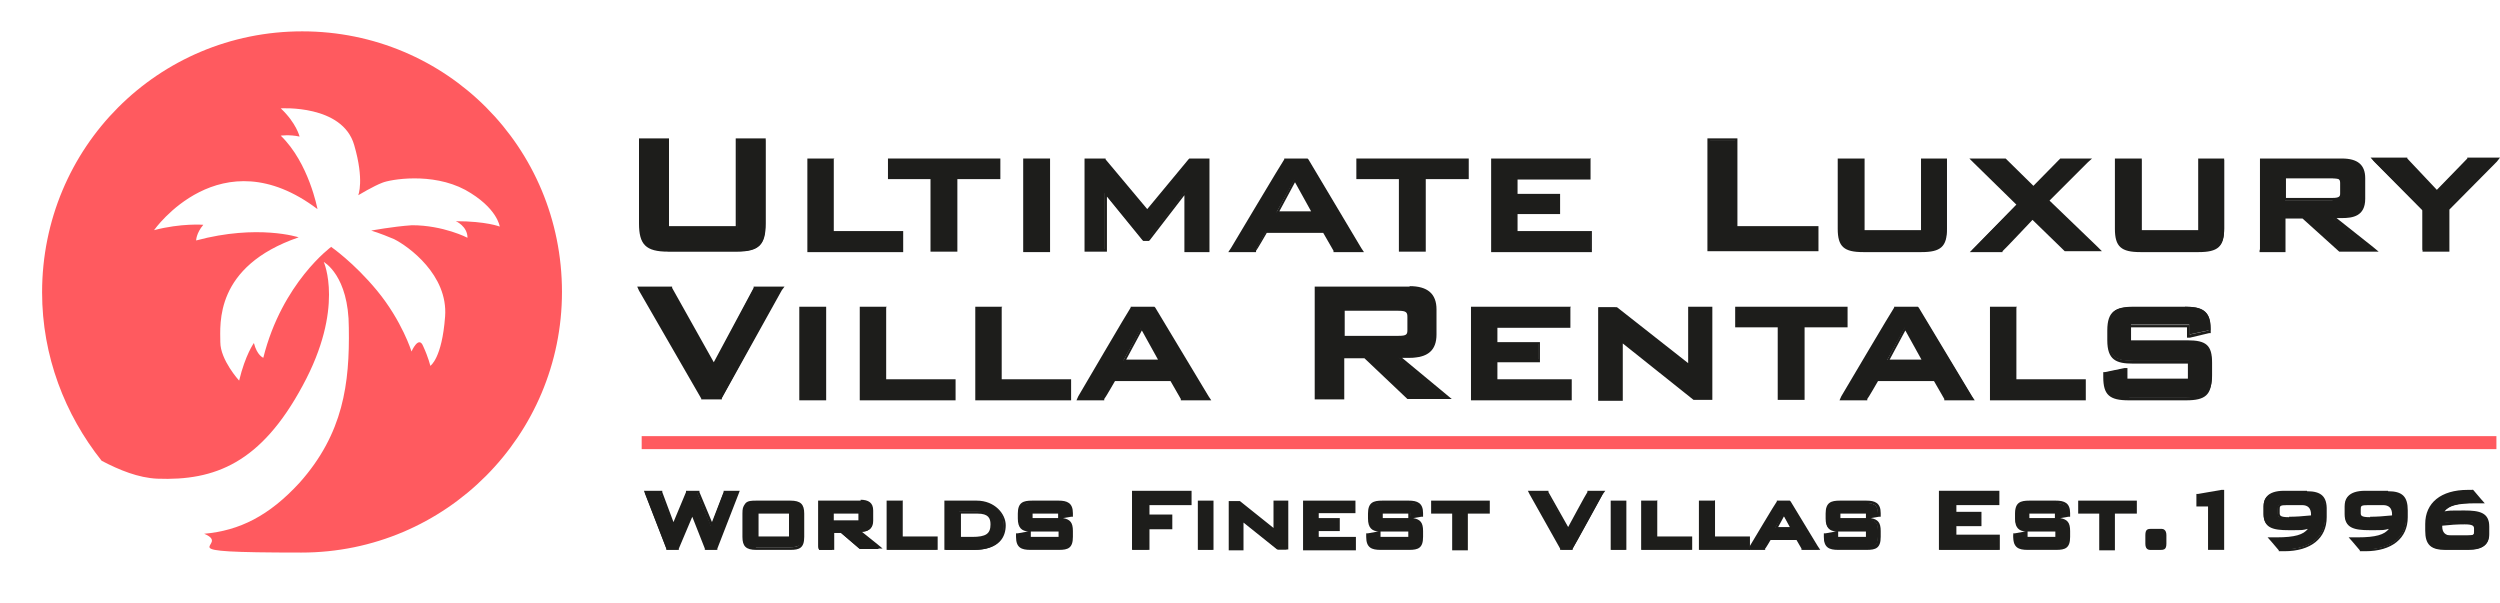 <?xml version="1.0" encoding="UTF-8"?>
<svg id="Layer_1" xmlns="http://www.w3.org/2000/svg" version="1.1" viewBox="0 0 558.3 134.7">
  <!-- Generator: Adobe Illustrator 29.5.1, SVG Export Plug-In . SVG Version: 2.1.0 Build 141)  -->
  <defs>
    <style>
      .st0 {
        fill: #1d1d1b;
      }

      .st1 {
        fill: #ff5a5f;
      }
    </style>
  </defs>
  <g id="Layer_11">
    <g>
      <g>
        <path class="st0" d="M149.2,55.9c-4.7,0-6.2-1.4-6.2-6.1v-18.5h6.2v19.6h15.5v-19.6h6.2v18.7c0,4.6-1.4,6.1-6.2,6.1h-15.5s0-.2,0-.2Z"/>
        <path class="st0" d="M170.5,31.5v18.4c0,4.5-1.4,5.7-6,5.7h-15.3c-4.5,0-6-1.2-6-5.7v-18.4h5.6v19.6h16v-19.6h5.6M171,30.9h-6.7v19.6h-14.9v-19.6h-6.7v19c0,4.7,1.5,6.3,6.5,6.3h15.3c5,0,6.5-1.5,6.5-6.3v-19h0Z"/>
      </g>
      <g>
        <polygon class="st0" points="180.6 55.9 180.6 35.7 186 35.7 186 51.8 201.5 51.8 201.5 55.9 180.6 55.9"/>
        <path class="st0" d="M185.8,35.9v16.1h15.5v3.6h-20.3v-19.8h4.9M186.3,35.4h-6v20.9h21.4v-4.7h-15.5v-16.1h.1Z"/>
      </g>
      <g>
        <polygon class="st0" points="208.1 55.9 208.1 39.7 198.6 39.7 198.6 35.7 223.1 35.7 223.1 39.7 213.5 39.7 213.5 55.9 208.1 55.9"/>
        <path class="st0" d="M222.9,35.9v3.5h-9.6v16.2h-4.9v-16.2h-9.5v-3.5h24M223.4,35.4h-25.1v4.6h9.5v16.2h6v-16.2h9.6v-4.6h0Z"/>
      </g>
      <g>
        <rect class="st0" x="228.7" y="35.7" width="5.4" height="20.3"/>
        <path class="st0" d="M233.9,35.9v19.8h-4.9v-19.8h4.9M234.5,35.4h-6v20.9h6v-20.9h0Z"/>
      </g>
      <g>
        <polygon class="st0" points="264.8 55.9 264.8 42.7 256.4 53.5 255.2 53.5 246.7 43.1 246.7 55.8 242.3 55.8 242.3 35.7 246.6 35.7 256.2 47.2 265.6 35.7 269.9 35.7 269.9 55.9 264.8 55.9"/>
        <path class="st0" d="M269.7,35.9v19.8h-4.5v-13.7l-8.8,11.3h-.9l-8.9-10.9v13.2h-3.9v-19.6h3.9l9.7,11.7,9.6-11.7h3.9M270.2,35.4h-4.6l-.2.2-9.2,11.1-9.3-11.1v-.2h-4.7v20.8h5v-12.3l7.9,9.7.2.2h1.3l.2-.2,7.7-10v12.7h5.6v-20.9s.1,0,.1,0Z"/>
      </g>
      <g>
        <path class="st0" d="M298,55.9l-2.4-4.3h-12.8l-2.4,4.3h-5.5l12.1-20.3h5l12.1,20.3h-6.1ZM293.3,47.4l-4.2-7.3-4,7.3h8.2Z"/>
        <path class="st0" d="M291.9,35.9l11.8,19.8h-5.4l-2.4-4.3h-13.1l-2.4,4.3h-4.9l11.8-19.8h4.6M284.8,47.7h9.1l-4.6-8.2-4.4,8.2M292.1,35.4h-5.3v.2c-.1,0-11.9,19.8-11.9,19.8l-.6.9h6.2v-.3c.1,0,2.4-4,2.4-4h12.6l2.3,4v.3h6.8l-.6-.9-11.8-19.8-.2-.2h.1ZM285.7,47.2l3.5-6.5,3.6,6.5h-7.2.1Z"/>
      </g>
      <g>
        <polygon class="st0" points="312.6 55.9 312.6 39.7 303.1 39.7 303.1 35.7 327.6 35.7 327.6 39.7 318 39.7 318 55.9 312.6 55.9"/>
        <path class="st0" d="M327.4,35.9v3.5h-9.6v16.2h-4.9v-16.2h-9.5v-3.5h24M328,35.4h-25.1v4.6h9.5v16.2h6v-16.2h9.6v-4.6h0Z"/>
      </g>
      <g>
        <polygon class="st0" points="333.3 55.9 333.3 35.7 355 35.7 355 39.7 338.7 39.7 338.7 43.5 348.2 43.5 348.2 47.4 338.7 47.4 338.7 51.8 355.2 51.8 355.2 55.9 333.3 55.9"/>
        <path class="st0" d="M354.8,35.9v3.5h-16.3v4.3h9.5v3.4h-9.5v4.9h16.6v3.6h-21.4v-19.8h21.2M355.3,35.4h-22.3v20.9h22.5v-4.7h-16.6v-3.8h9.5v-4.5h-9.5v-3.2h16.3v-4.6h.1Z"/>
      </g>
      <g>
        <polygon class="st0" points="381.5 55.8 381.5 31.3 387.7 31.3 387.7 50.7 405.8 50.7 405.8 55.8 381.5 55.8"/>
        <path class="st0" d="M387.5,31.5v19.5h18.1v4.5h-23.7v-24.1h5.6M388,30.9h-6.7v25.2h24.8v-5.6h-18.1v-19.5h0Z"/>
      </g>
      <g>
        <path class="st0" d="M416.3,55.9c-4.2,0-5.5-1.1-5.5-5v-15.2h5.4v16h13.1v-16h5.4v15.3c0,3.8-1.3,5-5.5,5h-12.9Z"/>
        <path class="st0" d="M434.5,35.9v15.1c0,3.6-1.2,4.6-5.2,4.6h-13c-4,0-5.2-1-5.2-4.6v-15.1h4.9v16h13.7v-16h4.9M435,35.4h-6v16h-12.6v-16h-6v15.7c0,4,1.4,5.2,5.7,5.2h13c4.3,0,5.7-1.2,5.7-5.2v-15.7h.2,0Z"/>
      </g>
      <g>
        <polygon class="st0" points="461.3 55.9 453.8 48.7 446.9 55.9 440.4 55.9 450.6 45.5 440.3 35.7 447.6 35.7 454.1 41.9 460.3 35.7 466.6 35.7 457.2 45 468.7 55.9 461.3 55.9"/>
        <path class="st0" d="M465.9,35.9l-9.1,9.1,11.1,10.7h-6.6l-7.6-7.4-7,7.4h-5.7l9.9-10.2-9.9-9.6h6.4l6.6,6.4,6.3-6.4h5.5M467.3,35.4h-7.2l-6,6.1-6.2-6.1h-8.1l1,1,9.5,9.3-9.5,9.7-.9.9h7.3v-.2c.1,0,6.7-7,6.7-7l7.2,7h8.3l-1-1-10.7-10.3,8.6-8.6.9-.8h.1Z"/>
      </g>
      <g>
        <path class="st0" d="M478.2,55.9c-4.2,0-5.4-1.1-5.4-5v-15.2h5.4v16h13.1v-16h5.4v15.3c0,3.8-1.3,5-5.4,5h-13.1Z"/>
        <path class="st0" d="M496.4,35.9v15.1c0,3.6-1.2,4.6-5.2,4.6h-13c-4,0-5.2-1-5.2-4.6v-15.1h4.9v16h13.7v-16h4.9M496.9,35.4h-6v16h-12.6v-16h-6v15.7c0,4,1.4,5.2,5.7,5.2h13c4.3,0,5.7-1.2,5.7-5.2v-15.7h.2,0Z"/>
      </g>
      <g>
        <path class="st0" d="M522.5,55.9l-8.3-7.5h-4.2v7.5h-5.3v-20.3h18.1c3.4,0,5,1.3,5,4.2v4.6c0,2.9-1.4,4.1-5,4.1h-2l9.4,7.5h-7.7ZM520.9,44.5c1.7,0,2-.4,2-1.2v-2.3c0-1-.4-1.2-2-1.2h-10.6v4.9h10.6v-.2Z"/>
        <path class="st0" d="M523,35.9c3.2,0,4.6,1.1,4.6,3.9v4.6c0,2.8-1.4,3.8-4.6,3.8h-2.8l9.4,7.5h-7l-8.3-7.5h-4.5v7.5h-4.7v-19.8h17.9M510,44.7h10.9c1.4,0,2.2-.3,2.2-1.5v-2.3c0-1.3-.8-1.5-2.2-1.5h-10.9v5.4M523,35.4h-18.3v20.3c-.1,0-.1.6-.1.6h5.8v-7.5h3.8l8.2,7.4h8.8l-1.2-1-8.2-6.5h1.2c2.4,0,5.2-.4,5.2-4.3v-4.6c0-3-1.7-4.4-5.2-4.4h0ZM510.5,44.2v-4.4h10.4c1.5,0,1.7.3,1.7,1.1v2.3c0,.6-.1,1-1.7,1,0,0-10.4,0-10.4,0Z"/>
      </g>
      <g>
        <polygon class="st0" points="541 55.8 541 46.8 529.8 35.6 537.1 35.6 544.1 42.7 551.1 35.6 557.5 35.6 546.4 46.7 546.4 55.8 541 55.8"/>
        <path class="st0" d="M556.9,35.8l-10.7,10.8v8.9h-4.9v-8.8l-10.8-10.9h6.5l7.1,7.4,7.2-7.4h5.6M558.2,35.2h-7.2v.2l-6.8,7-6.6-7v-.2h-8.2l.9,1,10.7,10.8v9.2h6v-9.4l10.6-10.7.7-.9h-.1Z"/>
      </g>
    </g>
    <g>
      <g>
        <polygon class="st0" points="156.9 89 142.6 64.3 149.7 64.3 159.3 81.5 168.4 64.3 174.6 64.3 161.1 89 156.9 89"/>
        <path class="st0" d="M174.2,64.6l-13.2,24.1h-3.9l-13.9-24.1h6.4l9.7,17.4,9.3-17.4h5.6M175.1,64h-6.8v.3l-8.9,16.6-9.3-16.6v-.3h-7.8l.4.9,13.9,24.1v.2h4.6v-.3l13.4-24.1.6-.8h0Z"/>
      </g>
      <g>
        <rect class="st0" x="178.7" y="68.7" width="5.4" height="20.3"/>
        <path class="st0" d="M183.9,69v19.8h-4.9v-19.8h4.9M184.5,68.5h-6v20.9h6v-20.9h0Z"/>
      </g>
      <g>
        <polygon class="st0" points="192.3 89 192.3 68.7 197.7 68.7 197.7 84.9 213.2 84.9 213.2 89 192.3 89"/>
        <path class="st0" d="M197.5,69v16.1h15.5v3.6h-20.3v-19.8h4.9M198,68.5h-6v20.9h21.4v-4.7h-15.5v-16.1h.1Z"/>
      </g>
      <g>
        <polygon class="st0" points="218 89 218 68.7 223.4 68.7 223.4 84.9 238.9 84.9 238.9 89 218 89"/>
        <path class="st0" d="M223.2,69v16.1h15.5v3.6h-20.3v-19.8h4.9M223.8,68.5h-6v20.9h21.4v-4.7h-15.5v-16.1h.1Z"/>
      </g>
      <g>
        <path class="st0" d="M263.8,89l-2.4-4.3h-12.7l-2.4,4.3h-5.5l11.9-20.3h5l12.3,20.3h-6.2ZM259.1,80.5l-4.2-7.3-4,7.3h8.2Z"/>
        <path class="st0" d="M257.5,69l11.9,19.8h-5.4l-2.4-4.3h-13l-2.4,4.3h-4.9l11.6-19.8h4.6M250.6,80.8h9.1l-4.6-8.2-4.4,8.2M257.8,68.5h-5.3v.2c-.1,0-11.7,19.8-11.7,19.8l-.4.9h6.2v-.3c.1,0,2.4-4,2.4-4h12.4l2.3,4v.3h6.8l-.6-.9-11.9-19.8-.2-.2h0ZM251.5,80.3l3.5-6.5,3.6,6.5h-7.2,0Z"/>
      </g>
      <g>
        <path class="st0" d="M314.6,89l-9.7-9.2h-5v9.2h-6.1v-24.7h20.9c3.9,0,5.7,1.5,5.7,5v5.6c0,3.4-1.8,4.9-5.7,4.9h-2.4l11.1,9.2h-8.8ZM312.3,75.3c1.8,0,2.2-.3,2.2-1.7v-2.9c0-1.2-.4-1.7-2.2-1.7h-12.4v6.2h12.4Z"/>
        <path class="st0" d="M314.8,64.6c3.6,0,5.4,1.3,5.4,4.6v5.6c0,3.3-1.8,4.6-5.4,4.6h-3.2l11.1,9.2h-8.1l-9.7-9.2h-5.3v9.2h-5.5v-24.1h20.6M299.7,75.5h12.6c1.8,0,2.5-.3,2.5-1.9v-2.9c0-1.5-.8-1.9-2.5-1.9h-12.6v6.6M314.8,64h-21.2v25.2h6.6v-9.2h4.5l9.6,9.1h9.9l-1.2-1-9.9-8.2h1.7c4.1,0,6-1.7,6-5.2v-5.6c0-3.5-2-5.2-6-5.2h0ZM300.3,75v-5.6h12c1.8,0,2,.4,2,1.4v2.9c0,1-.2,1.3-2,1.3,0,0-12,0-12,0Z"/>
      </g>
      <g>
        <polygon class="st0" points="328.7 89 328.7 68.7 350.5 68.7 350.5 72.8 334.1 72.8 334.1 76.6 343.6 76.6 343.6 80.5 334.1 80.5 334.1 84.9 350.7 84.9 350.7 89 328.7 89"/>
        <path class="st0" d="M350.3,69v3.5h-16.3v4.3h9.5v3.4h-9.5v4.9h16.6v3.6h-21.4v-19.8h21.2M350.8,68.5h-22.3v20.9h22.5v-4.7h-16.6v-3.8h9.5v-4.5h-9.5v-3.2h16.3v-4.6h.1Z"/>
      </g>
      <g>
        <polygon class="st0" points="378.4 89 362.1 76 362.1 89 357.1 89 357.1 68.7 360.7 68.7 377.2 81.6 377.2 68.7 382 68.7 382 89 378.4 89"/>
        <path class="st0" d="M381.8,69v19.8h-3.3l-16.7-13.4v13.4h-4.4v-19.8h3.3l16.8,13.1v-13.1h4.3M382.4,68.5h-5.4v12.6l-15.9-12.5h-4.2v20.9h5.5v-12.8l15.8,12.6h4.2v-20.8h0Z"/>
      </g>
      <g>
        <polygon class="st0" points="397.3 89 397.3 72.8 387.8 72.8 387.8 68.7 412.3 68.7 412.3 72.8 402.7 72.8 402.7 89 397.3 89"/>
        <path class="st0" d="M412.1,69v3.5h-9.6v16.2h-4.9v-16.2h-9.5v-3.5h24M412.6,68.5h-25.1v4.6h9.5v16.2h6v-16.2h9.6v-4.6h0Z"/>
      </g>
      <g>
        <path class="st0" d="M434.4,89l-2.4-4.3h-12.8l-2.4,4.3h-5.5l12-20.3h5l12.3,20.3h-6.2ZM429.6,80.5l-4.2-7.3-4,7.3h8.2Z"/>
        <path class="st0" d="M428.1,69l11.9,19.8h-5.4l-2.4-4.3h-13.1l-2.4,4.3h-4.9l11.7-19.8h4.6M421.1,80.8h9.1l-4.6-8.2-4.4,8.2M428.3,68.5h-5.3v.2c-.1,0-11.8,19.8-11.8,19.8l-.4.9h6.2v-.3c.1,0,2.4-4,2.4-4h12.5l2.3,4v.3h6.8l-.6-.9-11.9-19.8-.2-.2h0ZM422,80.3l3.5-6.5,3.6,6.5h-7.2.1Z"/>
      </g>
      <g>
        <polygon class="st0" points="444.6 89 444.6 68.7 450 68.7 450 84.9 465.5 84.9 465.5 89 444.6 89"/>
        <path class="st0" d="M449.8,69v16.1h15.5v3.6h-20.3v-19.8h4.9M450.4,68.5h-6v20.9h21.4v-4.7h-15.5v-16.1h.1Z"/>
      </g>
      <g>
        <path class="st0" d="M475.4,89c-4.2,0-5.4-1.1-5.4-5v-.8l4.9-.9v2.3h14v-4h-12.5c-4.2,0-5.5-1.1-5.5-4.9v-2.2c0-3.8,1.3-5,5.5-5h11.7c3.4,0,5.5.8,5.5,4.5v.7l-4.7,1v-2.2h-13v3.5h12.6c4.2,0,5.5,1.1,5.5,5v2.8c0,3.8-1.3,5-5.5,5h-13v.2h-.1Z"/>
        <path class="st0" d="M488,69.1c3.6,0,5.2.9,5.2,4.3v.4l-4.2.9v-2.1h-13.6v4.1h12.8c4,0,5.2.9,5.2,4.6v2.8c0,3.6-1.2,4.6-5.2,4.6h-12.8c-4,0-5.2-1-5.2-4.6v-.6l4.3-.8v2.3h14.6v-4.5h-12.8c-3.9,0-5.2-.9-5.2-4.6v-2.2c0-3.8,1.3-4.6,5.2-4.6h11.7M488,68.6h-11.7c-3.8,0-5.7.8-5.7,5.2v2.2c0,4.4,2,5.2,5.7,5.2h12.3v3.4h-13.5v-2.4h-.7l-4.3.9h-.4v1.1c0,4,1.4,5.2,5.7,5.2h12.8c4.3,0,5.7-1.2,5.7-5.2v-2.8c0-4-1.3-5.2-5.7-5.2h-12.3v-3.1h12.5v2.3h.7l4.2-1h.4v-1c0-4.1-2.2-4.9-5.7-4.9h0Z"/>
      </g>
    </g>
    <g>
      <rect class="st1" x="143.5" y="97.6" width="413.7" height="2.3"/>
      <path class="st1" d="M557,97.9v1.8H143.9v-1.8h413.1M557.5,97.4H143.3v2.9h414.2v-2.9h0Z"/>
    </g>
    <g>
      <g>
        <polygon class="st0" points="157.7 122.7 154.6 114.7 151.3 122.7 148.9 122.7 144 110 147.4 110 150.4 117.5 153.3 110 155.7 110 158.8 117.5 161.6 110 164.7 110 159.9 122.7 157.7 122.7"/>
        <path class="st0" d="M164.4,110.2l-4.6,12.1h-1.9l-3.3-8.4-3.4,8.4h-2l-4.7-12.1h2.9l3.1,8.1,3.2-8.1h2l3.3,8.1,3-8.1h2.5M165.2,109.6h-3.6v.3l-2.6,6.7-2.8-6.7v-.3h-3v.3l-2.8,6.7-2.5-6.7v-.3h-4.1l.3.8,4.7,12.1v.3h2.8v-.3l3-7.1,2.8,7.1v.3h2.8v-.3l4.7-12.1.3-.8h0Z"/>
      </g>
      <g>
        <path class="st0" d="M168.9,122.4c-2.2,0-2.8-.6-2.8-2.5v-5.2c0-1,0-1.5.4-2s1.1-.7,2.3-.7h7.6c2.2,0,2.9.6,2.9,2.5v5.2c0,2.2-1,2.5-2.9,2.5h-7.6v.2h.1ZM176.4,120v-5.6h-7.4v5.6h7.4Z"/>
        <path class="st0" d="M176.5,112.4c2,0,2.5.4,2.5,2.3v5.2c0,1.9-.7,2.3-2.5,2.3h-7.6c-2,0-2.5-.4-2.5-2.3v-5.2c0-1.9.6-2.3,2.5-2.3h7.6M168.8,120.3h7.9v-6.2h-7.9v6.2M176.5,111.8h-7.6c-1,0-2,0-2.5.7s-.6,1.1-.6,2.2v5.2c0,2.1.8,2.9,3.1,2.9h7.6c2,0,3.1-.4,3.1-2.9v-5.2c0-2.1-.8-2.9-3.1-2.9h0ZM169.4,114.7h6.8v5.1h-6.8v-5.1h0Z"/>
      </g>
      <g>
        <path class="st0" d="M182.9,122.7v-10.5h9.3c1.8,0,2.6.7,2.6,2.1v2.3c0,1.4-.9,2.2-2.6,2.2h-.6l4.7,3.8h-4.3l-4.2-3.6h-2v3.8h-3,.1ZM191.2,116.6c.8,0,.9,0,.9-.6v-1.1c0-.3,0-.6-.9-.6h-5.3v2.1h5.3v.2Z"/>
        <path class="st0" d="M192.2,112.4c1.5,0,2.3.6,2.3,1.9v2.3c0,1.3-.8,1.9-2.3,1.9h-1.3l4.7,3.8h-3.4l-4.2-3.6h-2.3v3.8h-2.4v-9.9h8.9M185.7,116.8h5.5c.8,0,1.1,0,1.1-.8v-1.1c0-.7-.3-.8-1.1-.8h-5.5v2.6M192.2,111.8h-9.5v10c0,.6,0,1,.6,1h3v-3.8h1.5l4.1,3.5h5.2l-1.2-1-3.5-2.8c1.8,0,2.6-.9,2.6-2.4v-2.3c0-1.7-1-2.4-2.9-2.4h.1v.2h0ZM186.2,114.7h5.5v1.5h-5.5v-1.5h0Z"/>
      </g>
      <g>
        <polygon class="st0" points="198.2 122.7 198.2 112.2 201.1 112.2 201.1 120.2 209 120.2 209 122.7 198.2 122.7"/>
        <path class="st0" d="M200.9,112.4v8.1h7.8v1.9h-10.3v-9.9h2.4M201.5,111.8h-3.5v11h11.4v-3h-7.8v-8.1h0Z"/>
      </g>
      <g>
        <path class="st0" d="M211.2,122.7v-10.5h6.8c4,0,6.2,1.9,6.2,5.3s-2.3,5.3-6.7,5.3h-6.3ZM217,120.2c3.3,0,4.4-.8,4.4-3.1s-1-2.8-3.2-2.8h-4v5.7h2.8v.2Z"/>
        <path class="st0" d="M218.1,112.4c3.9,0,6,1.9,6,5s-2.2,5-6.5,5h-6.1v-9.9h6.6M213.9,120.5h3.1c3.1,0,4.6-.7,4.6-3.3s-1.1-3-3.4-3h-4.3v6.3M211.5,112.4h-.1.1M218.1,111.8h-7.2v11h6.6c5.8,0,7.1-3,7.1-5.5s-2.4-5.5-6.5-5.5h0ZM214.5,114.7h3.8c2.4,0,2.9,1,2.9,2.4,0,2.1-1,2.8-4.1,2.8h-2.5v-5.2h0Z"/>
      </g>
      <g>
        <path class="st0" d="M230.1,122.4c-2,0-2.9-.4-2.9-2.5v-.4l2.8-.6v1.3h6.7v-1.8h-6.1c-2,0-3-.4-3-2.5v-1.1c0-2.2,1-2.5,3-2.5h5.8c1.9,0,2.9.4,2.9,2.4v.4l-2.6.6v-1.2h-6.3v1.5h6.2c2.2,0,2.8.6,2.8,2.5v1.3c0,2.2-1,2.5-2.8,2.5h-6.5,0Z"/>
        <path class="st0" d="M236.3,112.4c1.9,0,2.6.4,2.6,2.2v.2l-2.1.4v-1.1h-6.8v2.1h6.4c2,0,2.5.4,2.5,2.3v1.3c0,1.9-.7,2.3-2.5,2.3h-6.4c-2,0-2.6-.4-2.6-2.3v-.2l2.2-.4v1.2h7.3v-2.3h-6.4c-2,0-2.6-.4-2.6-2.3v-1.1c0-1.9.7-2.3,2.6-2.3h5.8M236.3,111.8h-5.8c-2,0-3.2.4-3.2,2.9v1.1c0,2.1.9,2.8,2.4,2.9h-.2l-2.2.4h-.4v.8c0,2.4,1.2,2.9,3.2,2.9h6.4c2,0,3.1-.4,3.1-2.9v-1.3c0-1.9-.6-2.6-2.2-2.9l1.8-.3h.4v-.8c0-2.3-1.3-2.8-3.2-2.8,0,0-.1,0-.1,0ZM230.6,114.7h5.7v1h-5.7v-1h0ZM230.2,119.9v-1.2h6.2v1.2h-6.2Z"/>
      </g>
      <g>
        <polygon class="st0" points="253 122.7 253 110 265.7 110 265.7 112.5 256.3 112.5 256.3 115.3 261.4 115.3 261.4 118 256.3 118 256.3 122.7 253 122.7"/>
        <path class="st0" d="M265.5,110.2v2.1h-9.4v3.2h5.1v2.2h-5.1v4.6h-2.8v-12.1h12.1M253.3,110.2h-.1.1M266,109.6h-13.2v13.2h3.9v-4.6h5.1v-3.3h-5.1v-2.1h9.4v-3.2h0Z"/>
      </g>
      <g>
        <rect class="st0" x="267.7" y="112.2" width="3" height="10.5"/>
        <path class="st0" d="M270.5,112.4v9.9h-2.4v-9.9h2.4M271,111.8h-3.5v11h3.5v-11h0Z"/>
      </g>
      <g>
        <polygon class="st0" points="285.4 122.7 277.3 116.1 277.3 122.7 274.5 122.7 274.5 112.2 276.5 112.2 284.6 118.5 284.6 112.2 287.3 112.2 287.3 122.7 285.4 122.7"/>
        <path class="st0" d="M287.1,112.4v9.9h-1.7l-8.4-6.7v6.7h-2.2v-9.9h1.7l8.4,6.6v-6.6h2.2M287.7,111.8h-3.3v6.1l-7.5-6h-2.5v11h3.3v-6.2l7.5,6h2.5v-10.9h0Z"/>
      </g>
      <g>
        <polygon class="st0" points="291.2 122.8 291.2 112.2 302.4 112.2 302.4 114.4 294.2 114.4 294.2 116.1 298.9 116.1 298.9 118.4 294.2 118.4 294.2 120.2 302.5 120.2 302.5 122.8 291.2 122.8"/>
        <path class="st0" d="M302.1,112.4v1.8h-8.2v2.2h4.7v1.8h-4.7v2.4h8.3v1.9h-10.7v-10h10.6M302.7,111.8h-11.7v11.1h11.8v-3h-8.3v-1.3h4.7v-2.9h-4.7v-1.1h8.2v-2.9h0Z"/>
      </g>
      <g>
        <path class="st0" d="M308.2,122.4c-2,0-2.9-.4-2.9-2.5v-.4l2.8-.6v1.3h6.7v-1.8h-6.1c-2,0-2.9-.4-2.9-2.5v-1.1c0-2.2,1-2.5,2.9-2.5h5.8c1.9,0,3,.4,3,2.4v.4l-2.6.6v-1.2h-6.3v1.5h6.2c2.2,0,2.8.6,2.8,2.5v1.3c0,2.2-1,2.5-2.8,2.5h-6.6Z"/>
        <path class="st0" d="M314.5,112.4c1.9,0,2.6.4,2.6,2.2v.2l-2.1.4v-1.1h-6.8v2.1h6.4c2,0,2.5.4,2.5,2.3v1.3c0,1.9-.7,2.3-2.5,2.3h-6.4c-2,0-2.6-.4-2.6-2.3v-.2l2.2-.4v1.2h7.3v-2.3h-6.4c-2,0-2.6-.4-2.6-2.3v-1.1c0-1.9.7-2.3,2.6-2.3h5.8M314.5,111.8h-5.8c-2,0-3.2.4-3.2,2.9v1.1c0,2.1.9,2.8,2.4,2.9h-.2l-2.2.4h-.4v.8c0,2.4,1.2,2.9,3.2,2.9h6.4c2,0,3.1-.4,3.1-2.9v-1.3c0-1.9-.6-2.6-2.2-2.9l1.8-.3h.4v-.8c0-2.3-1.3-2.8-3.2-2.8h0ZM308.8,114.7h5.7v1h-5.7v-1h0ZM308.3,119.9v-1.2h6.2v1.2h-6.2Z"/>
      </g>
      <g>
        <polygon class="st0" points="324.5 122.7 324.5 114.4 319.8 114.4 319.8 112.2 332.4 112.2 332.4 114.4 327.5 114.4 327.5 122.7 324.5 122.7"/>
        <path class="st0" d="M332.2,112.4v1.8h-4.9v8.2h-2.4v-8.2h-4.7v-1.8h12M332.7,111.8h-13.1v2.9h4.7v8.2h3.5v-8.2h4.9v-2.9h0Z"/>
      </g>
      <g>
        <polygon class="st0" points="348.8 122.7 341.6 110 345.5 110 350.3 118.4 354.7 110 358.1 110 351.1 122.7 348.8 122.7"/>
        <path class="st0" d="M357.7,110.2l-6.6,12.1h-2l-6.8-12.1h3.2l4.9,8.7,4.6-8.7h2.8M358.5,109.6h-4v.3c-.1,0-4.3,7.8-4.3,7.8l-4.4-7.8v-.3h-4.6l.4.8,6.8,12.1v.3h2.8v-.3c.1,0,6.7-12.1,6.7-12.1l.6-.8h0Z"/>
      </g>
      <g>
        <rect class="st0" x="359.9" y="112.2" width="3" height="10.5"/>
        <path class="st0" d="M362.6,112.4v9.9h-2.4v-9.9h2.4M363.2,111.8h-3.5v11h3.5v-11h0Z"/>
      </g>
      <g>
        <polygon class="st0" points="366.7 122.7 366.7 112.2 369.7 112.2 369.7 120.2 377.5 120.2 377.5 122.7 366.7 122.7"/>
        <path class="st0" d="M369.5,112.4v8.1h7.8v1.9h-10.3v-9.9h2.4M370,111.8h-3.5v11h11.4v-3h-7.8v-8.1h-.1Z"/>
      </g>
      <g>
        <polygon class="st0" points="379.6 122.7 379.6 112.2 382.6 112.2 382.6 120.2 390.4 120.2 390.4 122.7 379.6 122.7"/>
        <path class="st0" d="M382.4,112.4v8.1h7.8v1.9h-10.3v-9.9h2.4M382.9,111.8h-3.5v11h11.4v-3h-7.8v-8.1h-.1Z"/>
      </g>
      <g>
        <path class="st0" d="M402.6,122.7l-1.2-2.2h-6.2l-1.2,2.2h-3.1l6.2-10.5h2.6l6.3,10.5h-3.4,0ZM400.1,118l-1.9-3.2-1.8,3.2h3.7,0Z"/>
        <path class="st0" d="M399.6,112.4l6,9.9h-2.8l-1.2-2.2h-6.5l-1.2,2.2h-2.4l5.8-9.9h2.3M396.2,118.2h4.5l-2.3-4.1-2.2,4.1M399.8,111.8h-3v.2c-.1,0-6,9.9-6,9.9l-.4.9h3.8v-.3c.1,0,1.2-1.9,1.2-1.9h5.8l1.1,1.9v.3h4.2l-.6-.9-6-9.9-.2-.2h.1ZM397.1,117.7l1.3-2.4,1.3,2.4h-2.6,0Z"/>
      </g>
      <g>
        <path class="st0" d="M410.4,122.4c-2,0-3-.4-3-2.5v-.4l2.8-.6v1.3h6.7v-1.8h-6.2c-2,0-2.9-.4-2.9-2.5v-1.1c0-2.2,1-2.5,2.9-2.5h5.8c1.9,0,2.9.4,2.9,2.4v.4l-2.6.6v-1.2h-6.3v1.5h6.1c2.2,0,2.8.6,2.8,2.5v1.3c0,2.2-1,2.5-2.8,2.5h-6.2,0Z"/>
        <path class="st0" d="M416.7,112.4c1.9,0,2.6.4,2.6,2.2v.2l-2.1.4v-1.1h-6.8v2.1h6.4c2,0,2.5.4,2.5,2.3v1.3c0,1.9-.7,2.3-2.5,2.3h-6.4c-2,0-2.6-.4-2.6-2.3v-.2l2.2-.4v1.2h7.3v-2.3h-6.4c-2,0-2.6-.4-2.6-2.3v-1.1c0-1.9.7-2.3,2.6-2.3h5.8M416.7,111.8h-5.8c-2,0-3.2.4-3.2,2.9v1.1c0,2.1.9,2.8,2.4,2.9h-.2l-2.2.4h-.4v.8c0,2.4,1.2,2.9,3.2,2.9h6.4c2,0,3.1-.4,3.1-2.9v-1.3c0-1.9-.6-2.6-2.2-2.9l1.8-.3h.4v-.8c0-2.3-1.3-2.8-3.2-2.8h0ZM411,114.7h5.7v1h-5.7v-1h0ZM410.5,119.9v-1.2h6.2v1.2h-6.2Z"/>
      </g>
      <g>
        <polygon class="st0" points="433.3 122.7 433.3 110 446.2 110 446.2 112.5 436.6 112.5 436.6 114.7 442.2 114.7 442.2 117.3 436.6 117.3 436.6 119.7 446.3 119.7 446.3 122.7 433.3 122.7"/>
        <path class="st0" d="M445.9,110.2v2.1h-9.6v2.6h5.6v2.1h-5.6v3h9.7v2.3h-12.5v-12.1h12.4M446.5,109.6h-13.5v13.2h13.6v-3.4h-9.7v-1.9h5.6v-3.2h-5.6v-1.5h9.6v-3.2h0Z"/>
      </g>
      <g>
        <path class="st0" d="M452.7,122.4c-2,0-3-.4-3-2.5v-.4l2.8-.6v1.3h6.7v-1.8h-6.1c-2,0-3-.4-3-2.5v-1.1c0-2.2,1-2.5,3-2.5h5.8c1.9,0,2.9.4,2.9,2.4v.4l-2.6.6v-1.2h-6.3v1.5h6.1c2.2,0,2.8.6,2.8,2.5v1.3c0,2.2-1,2.5-2.8,2.5h-6.3Z"/>
        <path class="st0" d="M459,112.4c1.9,0,2.6.4,2.6,2.2v.2l-2.1.4v-1.1h-6.8v2.1h6.4c2,0,2.5.4,2.5,2.3v1.3c0,1.9-.7,2.3-2.5,2.3h-6.4c-2,0-2.6-.4-2.6-2.3v-.2l2.2-.4v1.2h7.3v-2.3h-6.4c-2,0-2.6-.4-2.6-2.3v-1.1c0-1.9.7-2.3,2.6-2.3h5.8M459,111.8h-5.8c-2,0-3.2.4-3.2,2.9v1.1c0,2.1.9,2.8,2.4,2.9h-.2l-2.2.4h-.4v.8c0,2.4,1.2,2.9,3.2,2.9h6.4c2,0,3.1-.4,3.1-2.9v-1.3c0-1.9-.6-2.6-2.2-2.9l1.8-.3h.4v-.8c0-2.3-1.3-2.8-3.2-2.8h0ZM453.2,114.7h5.7v1h-5.7v-1h0ZM452.8,119.9v-1.2h6.2v1.2h-6.2Z"/>
      </g>
      <g>
        <polygon class="st0" points="469 122.7 469 114.4 464.3 114.4 464.3 112.2 476.9 112.2 476.9 114.4 472 114.4 472 122.7 469 122.7"/>
        <path class="st0" d="M476.6,112.4v1.8h-4.9v8.2h-2.4v-8.2h-4.7v-1.8h12M477.2,111.8h-13.1v2.9h4.7v8.2h3.5v-8.2h4.9v-2.9h0Z"/>
      </g>
      <g>
        <path class="st0" d="M480.2,122.7c-.9,0-.9-.9-.9-1.2v-1.9c0-1.1.4-1.2,1.2-1.2h2.1c.9,0,.9.9.9,1.2v1.9c0,1.1-.4,1.2-1.3,1.2h-2Z"/>
        <path class="st0" d="M482.7,118.7c.4,0,.6.3.6.9v1.9c0,.9-.2.9-1,.9h-2.1c-.4,0-.6-.3-.6-.9v-1.9c0-.9.2-.9,1-.9h2.1M482.7,118.1h-2.1c-.9,0-1.5,0-1.5,1.4v1.9c0,1.2.6,1.4,1.1,1.4h2.1c.9,0,1.5,0,1.5-1.4v-1.9c0-1.2-.7-1.4-1.1-1.4h0Z"/>
      </g>
      <g>
        <polygon class="st0" points="493.4 122.4 493.4 112.8 490.8 112.8 490.8 110.6 496.5 109.7 496.5 122.4 493.4 122.4"/>
        <path class="st0" d="M496.3,110.1v12.1h-2.5v-9.7h-2.6v-1.7l5.2-.8M496.8,109.4h-.7l-5.2.9h-.4v2.8h2.6v9.7h3.6v-13.4h.1Z"/>
      </g>
      <g>
        <path class="st0" d="M509.1,122.8l-2.1-2.5h1.3c4.1,0,6.5-.4,7.5-2.4-1.5.2-3.2.3-4.9.3-3.4,0-5.4-.6-5.4-3.4v-1.7c0-2.2,1.4-3.2,4.4-3.2h5.1c3.2,0,4.3,1,4.3,4v1.5c0,4.6-3.3,7.3-9.3,7.3h-1,.1ZM510.7,112.5c-1.8,0-2,.3-2,1.3v.7c0,.9.2,1.3,2.4,1.3s3.2,0,5.1-.3v-.6c0-2.1-.1-2.4-2.3-2.4h-3.2Z"/>
        <path class="st0" d="M515.2,110.2c3,0,4,.9,4,3.8v1.5c0,4.5-3.3,7.1-8.9,7.1h-.9l-1.7-2h.8c4.5,0,7.1-.6,7.9-3.1-1.7.2-3.4.4-5.3.4-3.8,0-5.1-.7-5.1-3.1v-1.7c0-2,1.3-3,4.1-3h5.1M511.2,116c1.4,0,3.3,0,5.3-.3.1-.3.1-.7.1-.8,0-2.2-.2-2.6-2.5-2.6h-3.3c-1.8,0-2.2.3-2.2,1.5v.7c0,1.2.7,1.5,2.6,1.5M515.2,109.6h-5.1c-3.9,0-4.6,1.9-4.6,3.5v1.7c0,3.1,2.1,3.6,5.6,3.6s3,0,4.3-.3c-1,1.3-2.9,1.9-7,1.9h-2l.8.9,1.7,2v.2h1.2c6,0,9.5-2.9,9.5-7.6v-1.5c.1-3.1-1.2-4.3-4.4-4.3h0ZM511.2,115.5c-2.1,0-2.1-.4-2.1-1v-.7c0-.8,0-1,1.7-1h3.3c1.3,0,2,.7,2,2.1v.2c-1.9.2-3.5.3-4.9.3h0Z"/>
      </g>
      <g>
        <path class="st0" d="M527.2,122.8l-2.1-2.5h1.3c4.1,0,6.5-.4,7.5-2.4-1.5.2-3.2.3-4.9.3-3.4,0-5.3-.6-5.3-3.4v-1.7c0-2.2,1.4-3.2,4.4-3.2h5.1c3.2,0,4.2,1,4.2,4v1.5c0,4.6-3.3,7.3-9.2,7.3h-1.1,0ZM528.8,112.5c-1.8,0-2,.3-2,1.3v.7c0,.9.2,1.3,2.4,1.3s3.2,0,5.1-.3v-.6c0-2.1,0-2.4-2.2-2.4h-3.3Z"/>
        <path class="st0" d="M533.3,110.2c3,0,4,.9,4,3.8v1.5c0,4.5-3.3,7.1-8.9,7.1h-.9l-1.7-2h.8c4.5,0,7.1-.6,7.9-3.1-1.7.2-3.4.4-5.3.4-3.8,0-5.1-.7-5.1-3.1v-1.7c0-2,1.3-3,4.1-3h5.1M529.3,116c1.4,0,3.3,0,5.3-.3v-.8c0-2.2-.2-2.6-2.5-2.6h-3.3c-1.8,0-2.2.3-2.2,1.5v.7c0,1.2.7,1.5,2.6,1.5M533.3,109.6h-5.1c-3.9,0-4.6,1.9-4.6,3.5v1.7c0,3.1,2.1,3.6,5.6,3.6s3,0,4.3-.3c-1,1.3-2.9,1.9-7,1.9h-2l.8.9,1.7,2v.2h1.2c6,0,9.5-2.9,9.5-7.6v-1.5c0-3.1-1.2-4.3-4.4-4.3h0ZM529.3,115.5c-2.1,0-2.1-.4-2.1-1v-.7c0-.8,0-1,1.7-1h3.3c1.3,0,2,.7,2,2.1v.2c-1.9.2-3.5.3-4.9.3h0Z"/>
      </g>
      <g>
        <path class="st0" d="M546.2,122.7c-3.2,0-4.3-1-4.3-4.1v-1.5c0-4.6,3.3-7.3,9.3-7.3h1l2.1,2.5h-1.3c-4,0-6.4.4-7.5,2.4,1.4-.2,3.1-.3,5-.3,3.4,0,5.3.6,5.3,3.3v1.7c0,2.2-1.4,3.3-4.4,3.3h-5.2,0ZM545.2,117v.4c0,2,0,2.2,2.2,2.2h3.4c1.8,0,2-.3,2-1.1v-.7c0-.9-.3-1.2-2.4-1.2s-3.4,0-5.2.3h0Z"/>
        <path class="st0" d="M552,110l1.7,2h-.8c-4.5,0-7,.6-7.9,3.1,1.8-.3,3.5-.4,5.4-.4,3.8,0,5.1.7,5.1,3.1v1.7c0,2-1.3,3-4.2,3h-5.1c-3,0-4-.9-4-3.8v-1.5c0-4.5,3.3-7.1,8.9-7.1h.9M547.4,120h3.4c1.8,0,2.2-.3,2.2-1.4v-.7c0-1.2-.7-1.4-2.6-1.4s-3.5,0-5.4.3v.7c0,2.1.2,2.5,2.5,2.5M552.2,109.4h-1.1c-6,0-9.5,2.9-9.5,7.6v1.5c0,3.1,1.2,4.3,4.5,4.3h5.1c3.2,0,4.7-1.2,4.7-3.5v-1.7c0-3.1-2.1-3.6-5.6-3.6s-3.1,0-4.4.2c1-1.3,2.9-1.8,7-1.8h2l-.8-.9-1.7-2-.2-.2h0ZM545.4,117.4c1.8-.2,3.3-.3,5-.3s2.1.3,2.1.9v.7c0,.7,0,.9-1.7.9h-3.4c-1.3,0-2-.7-2-2h0v-.2h0Z"/>
      </g>
    </g>
  </g>
  <path class="st1" d="M125.5,65.2c0,32-25.9,58.2-58.2,58.2s-15-1.4-21.7-4.2c7.9-.7,14.5-4,21.3-11.4,9.8-11,11.2-22.2,11-34.6,0-11.7-5.6-14.7-5.6-14.7,0,0,4.7,10.3-4.7,27.6-9.3,17.3-19.6,21.3-32.5,20.8-4.2-.2-8.4-1.9-12.4-4-8.2-10.3-13.3-23.4-13.3-37.6,0-32.4,25.9-58.3,58.1-58.3s58,25.9,58,58.2ZM73.9,55.1s5.1,3.5,10.3,9.8c5.6,6.8,7.7,13.6,7.7,13.6,0,0,1.6-3.7,2.6-1.2,1.2,2.6,1.6,4.4,1.6,4.4,0,0,2.6-1.6,3.3-11,.7-9.3-8.2-15.7-11.4-17.3-3.3-1.4-5.1-1.9-5.1-1.9,0,0,4.7-.9,9.1-1.2,7,0,12.4,2.8,12.4,2.8,0-2.6-2.6-3.7-2.6-3.7,6.8,0,9.8,1.2,9.8,1.2,0,0-.5-4.2-7.7-8.2-7.5-4-16.8-2.3-18.5-1.6-1.9.7-5.4,2.8-5.4,2.8,0,0,1.4-3.3-.9-11.2-2.6-9.1-16.4-8.2-16.4-8.2,3.5,3.3,4.2,6.3,4.2,6.3-2.3-.5-4.2-.2-4.2-.2,6.3,6.1,8.2,16.4,8.2,16.4-21.7-16.4-36.5,4.7-36.5,4.7,6.1-1.6,11-1.2,11-1.2-1.6,1.9-1.6,3.5-1.6,3.5,13.8-3.7,22.9-.7,22.9-.7-18.9,6.5-17.5,19.4-17.5,23.4s4.2,8.6,4.2,8.6c1.4-5.8,3.3-8.4,3.3-8.4.7,2.8,2.1,3.3,2.1,3.3,4.2-16.8,15.2-24.8,15.2-24.8h0Z"/>
</svg>